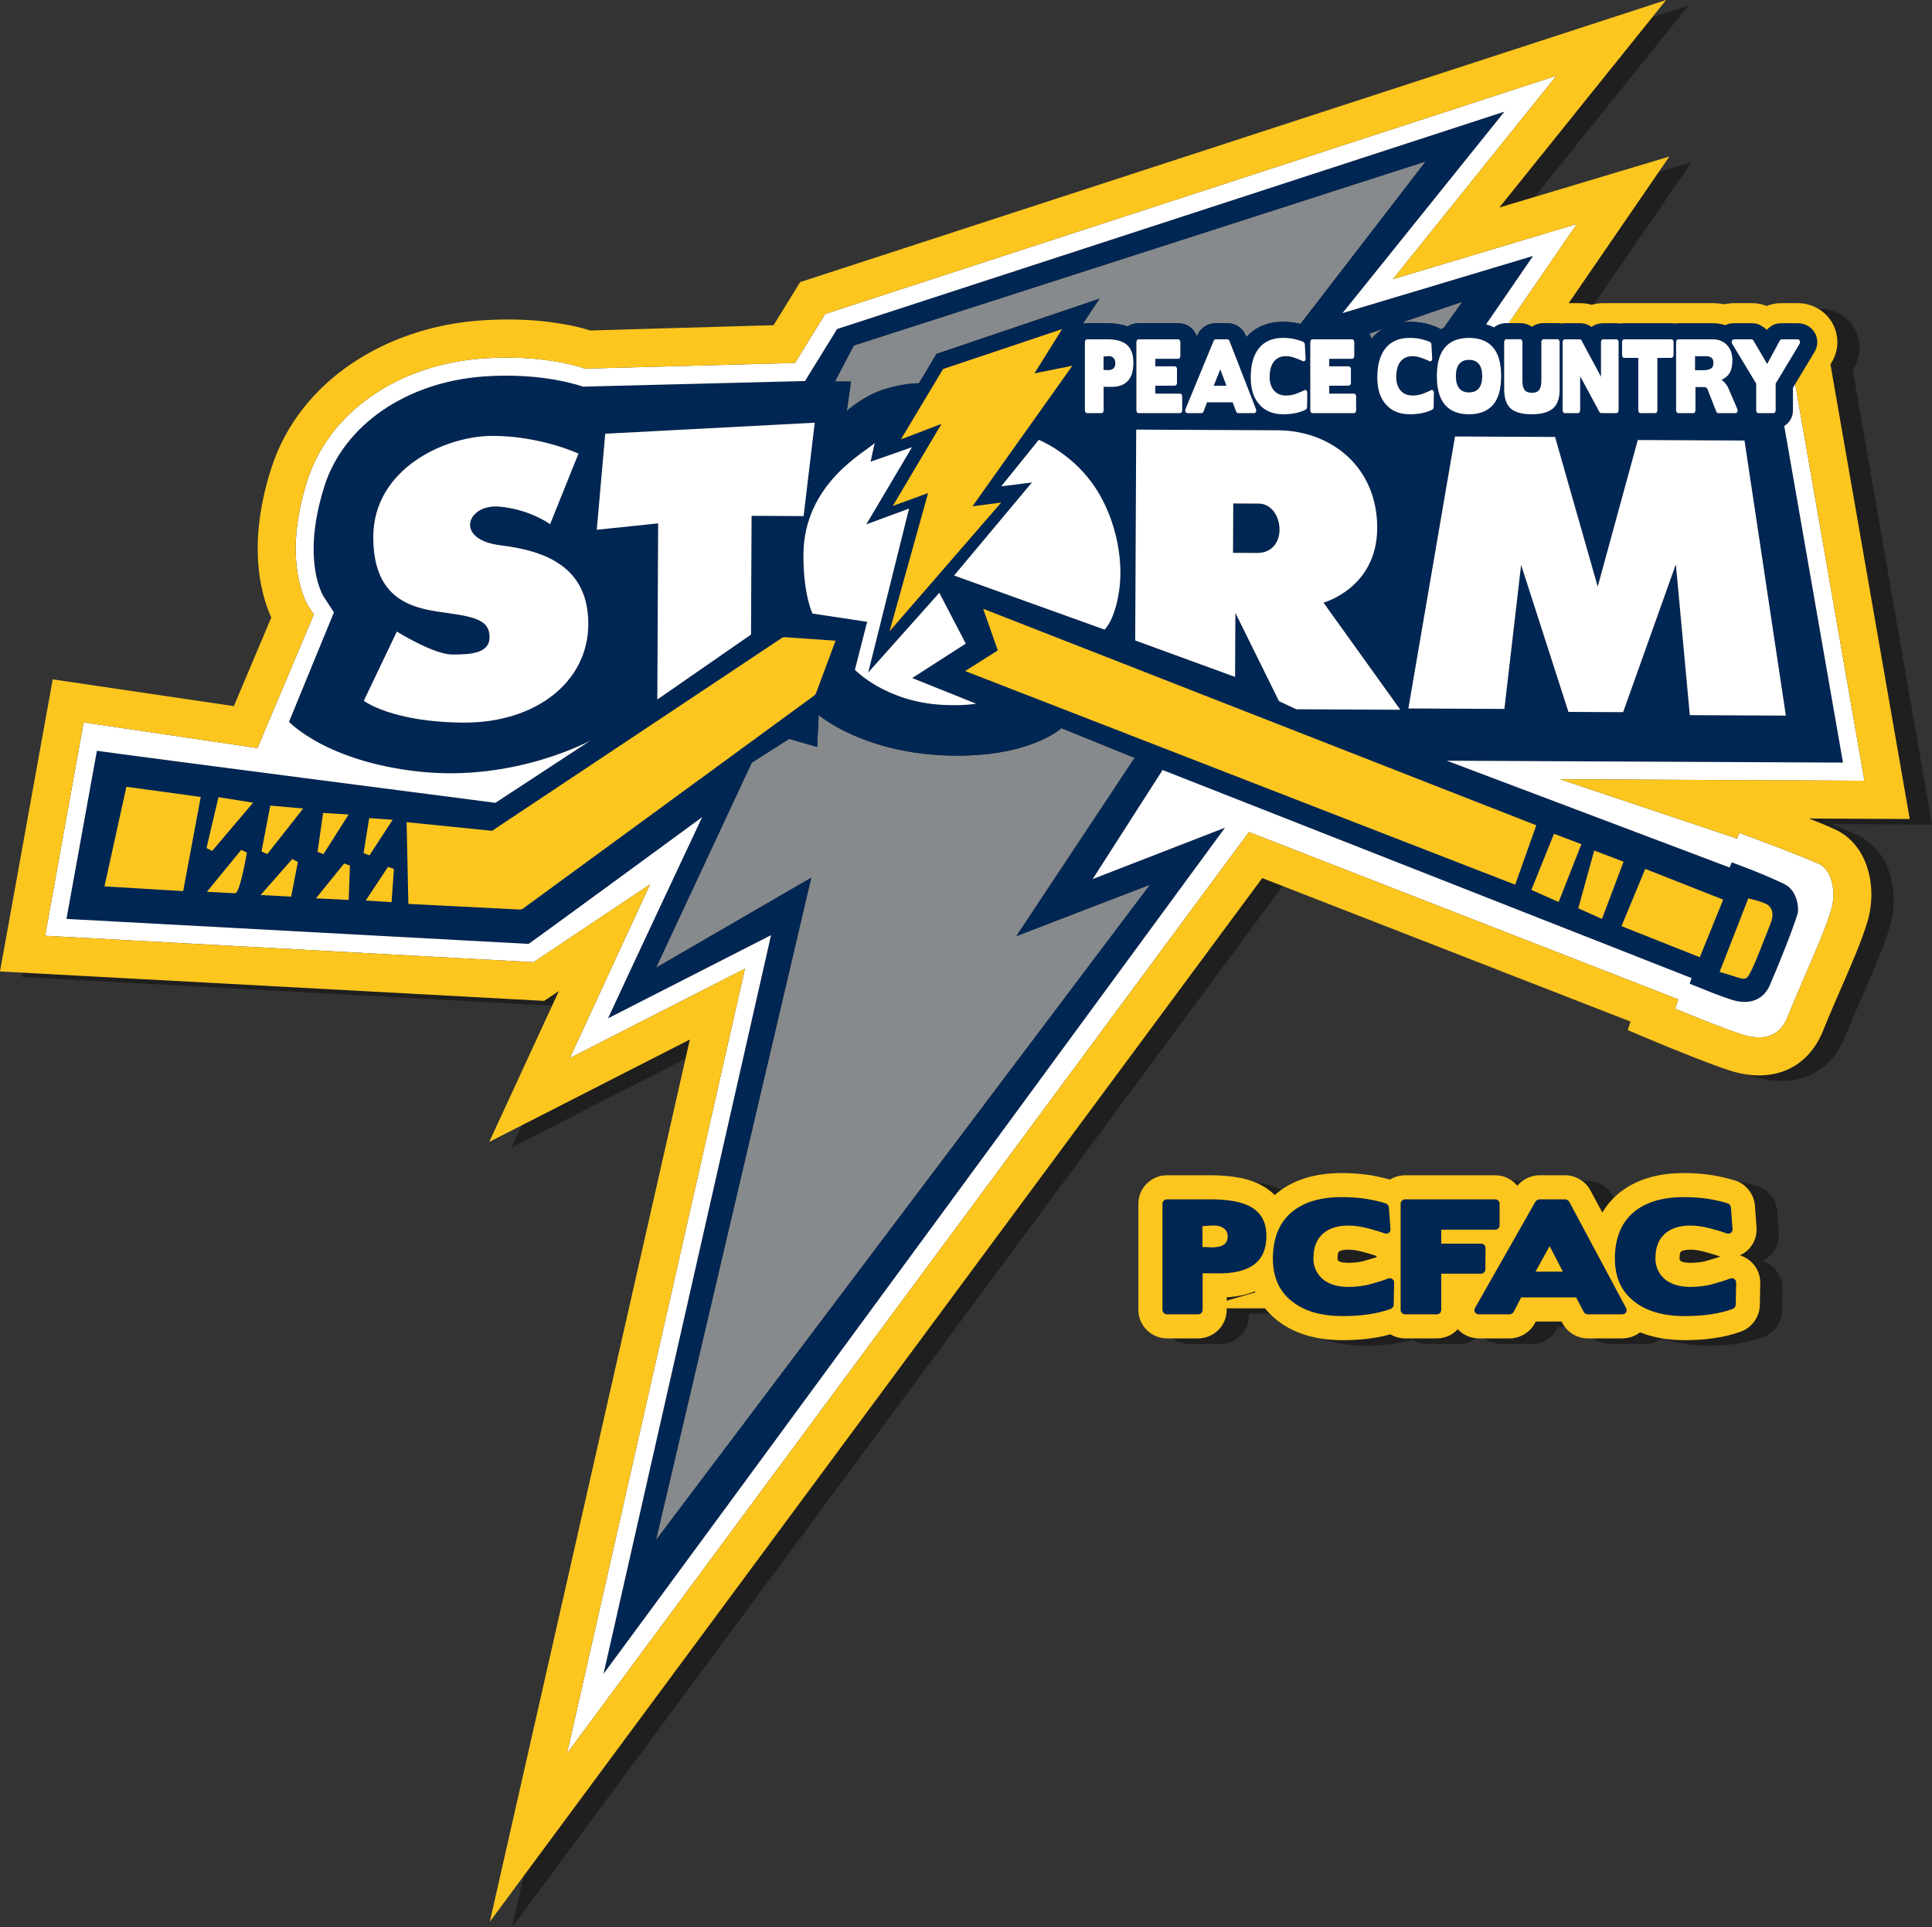 <?xml version="1.0" encoding="utf-8"?>
<!-- Generator: Adobe Illustrator 16.0.0, SVG Export Plug-In . SVG Version: 6.00 Build 0)  -->
<!DOCTYPE svg PUBLIC "-//W3C//DTD SVG 1.1//EN" "http://www.w3.org/Graphics/SVG/1.1/DTD/svg11.dtd">
<svg version="1.1" id="Layer_1_copy_2" xmlns="http://www.w3.org/2000/svg" xmlns:xlink="http://www.w3.org/1999/xlink" x="0px"
	 y="0px" width="346.966px" height="346.047px" viewBox="0 0 346.966 346.047" enable-background="new 0 0 346.966 346.047"
	 xml:space="preserve">
<rect x="0" y="0" width="346.966" height="346.047" fill="#333333" stroke="none"/>
<path opacity="0.4" d="M339.378,166.46c-1.158,3.848-2.949,7.821-4.545,11.517c-1.144,2.646-2.311,5.293-3.38,7.971
	c-2.948,7.379-9.646,9.602-16.884,7.236c-2.136-0.697-4.259-1.514-6.351-2.334c-2.954-1.156-5.902-2.357-8.823-3.596l-3.076-1.305
	l0.515-1.52l-66.149-25.768L91.968,346.047l35.925-158.4l-36.03,18.385l12.503-27.086l-2.641,1.764L4,175.424l9.466-52.444
	l32.533,4.805l6.723-15.915c-0.877-1.896-1.508-4.166-1.85-5.942c-1.323-6.881-0.299-14.14,1.815-20.753
	c5.167-16.169,21.075-25.419,37.376-26.619c4.962-0.365,10.085-0.246,14.996,0.612c1.533,0.268,3.352,0.644,4.91,1.171l32.956-0.951
	l4.778-7.738L303.224,1l-29.96,37.262l30.529-9.154l-18.075,26.326h2.011c0.79,0,1.473,0.093,2.123,0.297
	c0.661-0.196,1.353-0.297,2.053-0.297h2.395c0.451,0,0.577-0.01,0.688,0c0.11-0.01,0.236,0,0.688,0h8.499
	c0.398,0,0.507-0.007,0.603,0c0.097-0.007,0.207,0,0.602,0h6.165c0.722,0,1.441,0.065,2.147,0.201
	c0.559-0.133,1.132-0.201,1.709-0.201h3.182c1.012,0,1.846,0.157,2.677,0.509c0.835-0.353,1.693-0.509,2.69-0.509h2.91
	c2.992,0,5.667,1.807,6.689,4.626c0.724,1.994,0.505,4.164-0.588,5.98l-0.232,0.386l14.239,81.626l-18.085-0.087
	c1.58,0.615,3.154,1.257,4.66,1.95C339.642,152.724,341.166,160.521,339.378,166.46z M317.918,227.092
	c-0.453-0.314-0.943-0.549-1.452-0.701c0.324-0.146,0.638-0.326,0.935-0.543c1.454-1.063,2.183-2.75,2.049-4.535l-0.29-3.873
	c-0.073-0.986-0.443-1.9-1.034-2.688c-0.658-0.879-1.568-1.516-2.622-1.822c-1.3-0.377-2.591-0.699-3.928-0.918
	c-1.732-0.285-3.504-0.387-5.258-0.387c-2.201,0-4.413,0.26-6.517,0.926c-2,0.633-3.854,1.609-5.431,3.002
	c-1.044,0.922-1.915,1.986-2.61,3.168l-2.126-3.971c-0.43-0.805-1.066-1.463-1.839-1.943c-0.808-0.504-1.725-0.787-2.681-0.787
	h-4.662c-0.884,0-1.72,0.248-2.488,0.674c-0.565,0.314-1.066,0.721-1.476,1.211c-0.082-0.102-0.167-0.199-0.257-0.293
	c-0.969-1.025-2.296-1.592-3.707-1.592h-16.172c-0.979,0-1.918,0.271-2.728,0.779c-1.146-0.32-2.292-0.594-3.473-0.787
	c-1.731-0.285-3.504-0.387-5.258-0.387c-2.2,0-4.413,0.26-6.517,0.926c-2,0.633-3.854,1.609-5.43,3.002
	c-0.008,0.006-0.015,0.012-0.021,0.018c-0.524-0.525-1.113-0.99-1.756-1.393c-1.418-0.885-3.019-1.422-4.655-1.729
	c-1.704-0.318-3.462-0.43-5.194-0.43h-7.77c-1.363,0-2.644,0.539-3.606,1.502c-0.964,0.963-1.504,2.244-1.504,3.609v19.068
	c0,1.408,0.578,2.725,1.601,3.691c0.962,0.91,2.211,1.42,3.536,1.42h5.584c1.37,0,2.662-0.533,3.632-1.502
	c0.965-0.963,1.504-2.244,1.504-3.609v-0.289h6.896c0.62,0.777,1.344,1.498,2.176,2.154c3.366,2.656,7.579,3.563,11.789,3.563
	c1.764,0,3.533-0.105,5.278-0.363c1.1-0.162,2.192-0.385,3.263-0.688c0.793,0.479,1.704,0.734,2.653,0.734h5.688
	c1.411,0,2.737-0.564,3.706-1.59c0.019-0.02,0.036-0.039,0.054-0.057c0.982,1.064,2.365,1.646,3.853,1.646h5.452
	c0.964,0,1.895-0.279,2.71-0.787c0.786-0.492,1.431-1.162,1.859-1.986l0.133-0.256h4.635l0.133,0.256
	c0.444,0.855,1.114,1.557,1.945,2.045c0.792,0.467,1.676,0.729,2.598,0.729h6.163c1.206,0,2.343-0.381,3.248-1.094
	c2.524,1.02,5.288,1.41,8.052,1.41c1.764,0,3.532-0.105,5.277-0.363c1.644-0.242,3.271-0.619,4.831-1.195
	c0.979-0.361,1.803-1.016,2.402-1.865c0.59-0.836,0.928-1.813,0.948-2.838l0.079-3.951
	C320.153,229.68,319.343,228.08,317.918,227.092z"/>
<path fill="#868A8C" d="M190.616,130.739l13.153,5.333l-21.239,32.001l24.003-9.226l-88.732,117.688l27.885-118.938l-27.868,16.157
	l17.187-36.813l6.728-4.281l5.023,1.461l0.269-5.748c0,0,8.353,7.228,24.64,7.306C185.321,135.745,190.616,130.739,190.616,130.739z
	 M253.085,57.781c0.96,0,1.926,0.082,2.859,0.293c0.725,0.164,1.405,0.396,2.089,0.669c0.255,0.102,0.492,0.231,0.708,0.384
	c0.186-0.118,0.388-0.205,0.582-0.306l3.299-4.641l-10.786,3.684C252.249,57.814,252.665,57.781,253.085,57.781z M245.915,59.886
	c0.166,0.316,0.298,0.645,0.356,0.992c0.036-0.046,0.073-0.092,0.11-0.138c0.543-0.661,1.192-1.217,1.924-1.671L245.915,59.886z
	 M152.078,73.772c0,0,2.887-2.62,6.487-3.802c3.6-1.181,6.476-1.166,6.476-1.166l3.14-5.256l29.277-9.921l-2.987,4.493
	c0.237-0.05,0.48-0.086,0.732-0.086h3.623c0.969,0,1.945,0.092,2.881,0.333c0.271,0.069,0.534,0.152,0.791,0.249
	c0.562-0.372,1.235-0.583,1.953-0.583h7.16c1.15,0,2.188,0.541,2.831,1.423c0.224,0.308,0.39,0.644,0.498,0.995l0.121-0.294
	c0.224-0.541,0.593-1.014,1.073-1.382c0.613-0.47,1.356-0.743,2.158-0.743h2.174c0.859,0,1.664,0.312,2.291,0.852
	c0.432,0.371,0.761,0.828,0.961,1.342l0.115,0.295c0.756-0.855,1.688-1.535,2.772-2.006c1.178-0.513,2.45-0.737,3.747-0.737
	c0.959,0,1.925,0.082,2.858,0.293c0.117,0.026,0.229,0.064,0.344,0.094l22.479-29.178l-102.7,33.048l-3.386,6.454l2.876,0.013
	L152.078,73.772z"/>
<path fill="#002654" d="M224.881,216.842c-0.844-0.527-1.896-0.908-3.161-1.146c-1.264-0.236-2.73-0.355-4.398-0.355h-7.77
	c-0.211,0-0.396,0.08-0.554,0.238s-0.236,0.342-0.236,0.553v19.068c0,0.211,0.083,0.396,0.25,0.555
	c0.167,0.156,0.355,0.236,0.566,0.236h5.584c0.228,0,0.421-0.08,0.579-0.236c0.158-0.158,0.237-0.344,0.237-0.555v-6.584
	l2.713,0.025c2.88,0.035,5.057-0.496,6.531-1.592c1.476-1.098,2.213-2.814,2.213-5.15c0-1.176-0.215-2.182-0.646-3.016
	C226.36,218.049,225.724,217.369,224.881,216.842z M217.295,223.953l-1.343-0.053v-3.74l1.527-0.105
	c0.948-0.07,1.686,0.076,2.213,0.436c0.526,0.359,0.79,0.873,0.79,1.541C220.482,223.4,219.42,224.041,217.295,223.953z
	 M250.035,229.643c0.228,0.158,0.342,0.387,0.342,0.686l-0.079,3.949c0,0.141-0.053,0.285-0.158,0.436
	c-0.104,0.148-0.228,0.25-0.368,0.303c-1.212,0.439-2.533,0.764-3.964,0.975c-1.432,0.211-2.981,0.316-4.649,0.316
	c-3.881,0-6.918-0.879-9.113-2.635c-2.301-1.791-3.45-4.354-3.45-7.691c0-1.791,0.271-3.371,0.816-4.74
	c0.544-1.369,1.343-2.52,2.396-3.451c1.054-0.93,2.345-1.637,3.872-2.119c1.528-0.484,3.267-0.725,5.215-0.725
	c1.704,0,3.223,0.109,4.557,0.328c1.335,0.221,2.477,0.488,3.425,0.805c0.141,0.035,0.263,0.123,0.368,0.264s0.167,0.279,0.185,0.42
	l0.29,3.873c0.035,0.316-0.062,0.557-0.29,0.725c-0.229,0.166-0.482,0.197-0.764,0.092c-0.772-0.281-1.765-0.58-2.977-0.895
	c-0.597-0.158-1.189-0.281-1.777-0.369c-0.589-0.088-1.182-0.133-1.778-0.133c-1.967,0-3.499,0.502-4.597,1.502
	c-1.097,1-1.646,2.424-1.646,4.268h-0.026c0,0.807,0.145,1.531,0.435,2.172s0.698,1.189,1.225,1.646
	c1.124,0.947,2.669,1.422,4.636,1.422c1.353,0,2.66-0.158,3.925-0.475h-0.053c0.667-0.191,1.269-0.367,1.804-0.525
	c0.536-0.158,1.015-0.326,1.436-0.502C249.552,229.459,249.807,229.484,250.035,229.643z M265.97,228.693h-7.138v6.506
	c0,0.211-0.075,0.396-0.225,0.555c-0.148,0.156-0.338,0.236-0.566,0.236h-5.688c-0.229,0-0.422-0.08-0.58-0.236
	c-0.157-0.158-0.236-0.344-0.236-0.555v-19.068c0-0.211,0.079-0.395,0.236-0.553c0.158-0.158,0.352-0.238,0.58-0.238h16.172
	c0.229,0,0.417,0.08,0.566,0.238s0.224,0.342,0.224,0.553v3.846c0,0.229-0.074,0.422-0.224,0.58
	c-0.149,0.156-0.338,0.236-0.566,0.236h-9.692v2.502h7.164c0.211,0,0.396,0.074,0.553,0.223c0.158,0.15,0.237,0.34,0.237,0.566
	l-0.026,3.82c0,0.211-0.079,0.395-0.237,0.553C266.365,228.615,266.181,228.693,265.97,228.693z M281.825,215.789
	c-0.069-0.123-0.175-0.229-0.315-0.316s-0.272-0.133-0.396-0.133h-4.662c-0.105,0-0.236,0.045-0.395,0.133s-0.264,0.184-0.316,0.289
	l-10.825,19.043c-0.176,0.299-0.185,0.57-0.026,0.816s0.413,0.369,0.764,0.369h5.452c0.141,0,0.281-0.045,0.422-0.131
	c0.141-0.088,0.246-0.193,0.315-0.316l1.344-2.582h9.877l1.344,2.582c0.053,0.123,0.153,0.229,0.303,0.316
	c0.149,0.086,0.285,0.131,0.408,0.131h6.163c0.352,0,0.598-0.119,0.737-0.355c0.141-0.236,0.141-0.504,0-0.803L281.825,215.789z
	 M275.768,228.326l2.528-4.584l2.371,4.584H275.768z M311.457,229.643c0.229,0.158,0.343,0.387,0.343,0.686l-0.079,3.949
	c0,0.141-0.053,0.285-0.158,0.436c-0.105,0.148-0.229,0.25-0.368,0.303c-1.212,0.439-2.533,0.764-3.965,0.975
	c-1.431,0.211-2.98,0.316-4.648,0.316c-3.881,0-6.919-0.879-9.113-2.635c-2.301-1.791-3.451-4.354-3.451-7.691
	c0-1.791,0.272-3.371,0.817-4.74c0.544-1.369,1.343-2.52,2.396-3.451c1.054-0.93,2.345-1.637,3.872-2.119
	c1.527-0.484,3.266-0.725,5.215-0.725c1.703,0,3.223,0.109,4.557,0.328c1.335,0.221,2.476,0.488,3.424,0.805
	c0.141,0.035,0.264,0.123,0.369,0.264s0.167,0.279,0.185,0.42l0.29,3.873c0.035,0.316-0.062,0.557-0.29,0.725
	c-0.229,0.166-0.483,0.197-0.764,0.092c-0.772-0.281-1.766-0.58-2.977-0.895c-0.597-0.158-1.189-0.281-1.778-0.369
	c-0.588-0.088-1.181-0.133-1.777-0.133c-1.967,0-3.499,0.502-4.597,1.502c-1.097,1-1.646,2.424-1.646,4.268h-0.026
	c0,0.807,0.145,1.531,0.435,2.172c0.289,0.641,0.697,1.189,1.225,1.646c1.124,0.947,2.669,1.422,4.636,1.422
	c1.352,0,2.66-0.158,3.924-0.475h-0.052c0.667-0.191,1.269-0.367,1.804-0.525s1.014-0.326,1.436-0.502
	C310.975,229.459,311.229,229.484,311.457,229.643z M225.747,99.283c-3.594-0.018-4.311-0.021-4.311-0.021l0.043-8.867
	c0,0,2.153,0.012,4.549,0.022C230.627,90.442,231.539,99.311,225.747,99.283z M177.75,109.767l97.624,38.204l0.527,0.206
	l-0.189,0.531l-3.396,9.569l-0.201,0.566l-0.56-0.217l-97.15-37.722l-1.08-0.419l0.979-0.618l4.894-3.083l-2.21-6.283l-0.421-1.198
	L177.75,109.767z M275.23,159.263l3.636-9.029l0.215-0.532l0.534,0.204l3.825,1.456l0.552,0.209l-0.216,0.548l-3.637,9.267
	l-0.223,0.568l-0.556-0.246l-3.825-1.694l-0.517-0.229L275.23,159.263z M283.577,162.598l2.56-9.27l0.171-0.619l0.599,0.229
	l4.127,1.574l0.544,0.208l-0.206,0.544l-3.458,9.149l-0.22,0.581l-0.566-0.255l-3.228-1.453l-0.455-0.205L283.577,162.598z
	 M291.43,165.743l3.819-9.205l0.22-0.529l0.531,0.209l12.913,5.093l0.55,0.217l-0.222,0.545l-3.757,9.266l-0.217,0.536l-0.539-0.214
	l-12.975-5.153l-0.551-0.219L291.43,165.743z M309.057,173.924l4.734-12.138l0.187-0.479l0.498,0.125c0.003,0,1.21,0.25,2.467,0.758
	h0.002c0.745,0.303,1.148,0.823,1.305,1.459c0.162,0.665,0.025,1.433-0.277,2.182c-0.137,0.335-0.369,0.931-0.656,1.665
	c-0.824,2.113-2.091,5.362-2.64,6.448h-0.001l-0.133,0.264l0.002,0.002c-0.794,1.588-0.914,1.828-2.738,1.211
	c-1.369-0.463-2.369-0.725-2.372-0.725l-0.606-0.184L309.057,173.924z M146.31,124.826l-52.473,38.379l-0.373,0.112l-19.582-0.992
	l-0.543-0.027l-0.012-0.543l-0.292-13.478l-0.014-0.657l0.653,0.066l14.697,1.489l52.105-34.674l0.361-0.096l8.444,0.579l0.78,0.054
	l-0.273,0.732l-3.278,8.791L146.31,124.826z M35.443,143.011l0.607,0.083l-0.112,0.6l-2.95,15.798L32.894,160l-0.513-0.031
	l-12.936-0.779l-0.683-0.041l0.146-0.667l3.675-16.693l0.116-0.525l0.533,0.073L35.443,143.011z M44.435,143.956l1.024,0.163
	l-0.67,0.789l-6.686,7.874l-1.014-0.509l2.02-8.615l0.124-0.528l0.536,0.085L44.435,143.956z M53.375,145.069l1.077,0.095
	l-0.668,0.848l-5.785,7.341l-1.032-0.471l1.475-7.72l0.1-0.519l0.524,0.046L53.375,145.069z M58.096,153.352l-1.071-0.395
	l0.929-6.463l0.077-0.534l0.538,0.034l3.053,0.194l0.985,0.063l-0.529,0.833L58.096,153.352z M66.355,153.575l-1.064-0.408
	l0.925-5.746l0.085-0.529l0.531,0.038l2.695,0.194l0.988,0.071l-0.541,0.829L66.355,153.575z M69.678,155.654l1.068,0.363
	l-0.385,5.388l-0.041,0.578l-0.578-0.037l-3.055-0.192l-1.006-0.063l0.556-0.841L69.678,155.654z M61.809,155.033l1.037,0.386
	l-0.207,5.569l-0.022,0.59l-0.588-0.028l-4.134-0.199l-1.148-0.055l0.721-0.893L61.809,155.033z M52.483,154.249l1.012,0.496
	l-1.104,5.745l-0.096,0.5l-0.507-0.027l-3.775-0.199l-1.204-0.063l0.795-0.905L52.483,154.249z M43.315,152.603l1.028,0.464
	c-0.003,0.02-1.183,6.998-2.046,7.281l-0.212,0.028l-3.771-0.198l-1.152-0.061l0.73-0.892L43.315,152.603z M263.819,64.61
	c0.77,0,1.357,0.246,1.763,0.735c0.405,0.491,0.607,1.22,0.607,2.189s-0.202,1.699-0.607,2.189s-0.993,0.735-1.763,0.735
	s-1.355-0.245-1.756-0.735c-0.401-0.49-0.602-1.22-0.602-2.189s0.2-1.699,0.602-2.189C262.464,64.856,263.05,64.61,263.819,64.61z
	 M304.41,63.951h1.916c0.45,0,0.794,0.096,1.032,0.288c0.237,0.191,0.355,0.496,0.355,0.913c0,0.496-0.155,0.839-0.467,1.031
	c-0.311,0.191-0.766,0.288-1.363,0.288h-1.474V63.951z M268.3,58.782c-0.444-0.23-0.918-0.404-1.403-0.552
	c2.966-4.319,6.208-9.041,8.427-12.271c-9.468,2.838-34.22,10.259-34.22,10.259s21.049-26.18,29.083-36.172
	c-15.927,5.187-74.389,24.228-74.389,24.228S152.475,58.38,150.33,59.079c-0.977,1.583-5.764,9.337-5.764,9.337l-39.887,1.005
	c0,0-7.006-2.624-17.877-1.823c-13.839,1.02-25.033,8.728-28.523,19.644c-1.448,4.535-1.94,8.271-1.954,11.229
	c-0.028,5.647,1.685,8.468,1.794,8.644l1.849,2.836l-8.064,19.644c0,0,6.674,7.218,23.675,8.977
	c17.002,1.76,30.458-5.605,30.458-5.605l-17.068,11.181c0,0-66.541-8.605-71.57-9.347c-0.846,4.681-4.491,24.795-5.462,30.188
	c6.635,0.358,80.977,4.375,82.988,4.487c1.638-1.099,31.169-22.754,31.169-22.754s-12.747,27.13-16.901,36.123
	c9.002-4.592,29.278-14.938,29.278-14.938s-24.647,108.67-30.085,132.635C122.589,281.355,220,148.61,220,148.61l-23.766,9.229
	l12.555-19.584l95.002,37.364c0,0-0.06,0.176-0.344,1.012c2.914,1.178,5.109,2.08,7.444,2.846c3.405,1.111,5.858-0.051,6.961-2.607
	c1.855-4.289,4.169-10.13,5.002-12.891c0.187-0.617,0.111-4.092-2.519-5.303c-2.629-1.21-3.785-1.769-9.326-3.846
	c-0.181,0.417-0.401,0.927-0.401,0.927l-50.779-19.175c0,0,64.471,0.311,71.148,0.343c-0.938-5.372-7.644-43.814-10.544-60.44
	c0.35-0.227,0.671-0.497,0.919-0.837c0.426-0.585,0.645-1.269,0.645-1.976v-4.046l0.405-0.673l3.472-5.769
	c0.537-0.892,0.64-1.928,0.289-2.896c-0.487-1.343-1.771-2.254-3.306-2.254h-2.91c-1.136,0-1.633,0.393-1.876,0.542
	c-0.304,0.185-0.572,0.41-0.797,0.667c-0.239-0.297-0.479-0.463-0.846-0.684c-0.308-0.185-0.782-0.524-1.849-0.524h-3.182
	c-0.564,0-1.095,0.124-1.564,0.346c-0.72-0.232-1.49-0.346-2.292-0.346h-6.165c-0.204,0-0.405,0.017-0.601,0.05
	c-0.196-0.033-0.398-0.05-0.604-0.05h-8.499c-0.234,0-0.464,0.022-0.688,0.065c-0.223-0.042-0.453-0.065-0.688-0.065h-2.395
	c-0.776,0-1.505,0.244-2.095,0.673c-0.042-0.03-0.086-0.06-0.13-0.088c-0.394-0.254-0.855-0.585-1.951-0.585h-2.727
	c-0.201,0-0.399,0.017-0.592,0.049c-0.223-0.043-0.452-0.066-0.686-0.066h-2.53c-0.771,0-1.494,0.241-2.082,0.665
	c-0.587-0.424-1.311-0.665-2.082-0.665h-2.063h-0.453C269.684,58.017,268.909,58.296,268.3,58.782z M83.29,129.743
	c-12.939-0.062-17.952-3.919-17.952-3.919l5.93-12.428c0,0,6.569,4.102,9.923,4.12c3.354,0.017,6.709-0.207,6.725-3.082
	c0.012-2.876-2.14-3.605-7.406-4.348c-5.268-0.745-13.531-1.504-13.472-13.721c0.06-12.222,12.905-18.148,21.53-18.105
	c8.625,0.042,15.319,3.188,15.319,3.188L98.793,94.12c0,0-3.581-2.651-9.089-3.157c-5.825-0.535-8.252,5.914,0.208,6.949
	c8.139,0.998,15.791,3.909,15.741,14.211C105.607,122.422,96.227,129.805,83.29,129.743z M259.323,58.82
	c-0.194,0.102-0.396,0.188-0.582,0.306c-0.216-0.152-0.453-0.282-0.708-0.384c-0.684-0.273-1.364-0.505-2.089-0.669
	c-0.934-0.211-1.899-0.293-2.859-0.293c-0.42,0-0.836,0.033-1.249,0.083l10.786-3.684L259.323,58.82z M257.2,64.323
	c0.016,0.203-0.029,0.358-0.136,0.465s-0.225,0.127-0.356,0.059c-0.359-0.18-0.822-0.372-1.388-0.575
	c-0.278-0.101-0.555-0.18-0.829-0.237c-0.273-0.056-0.55-0.084-0.829-0.084c-0.916,0-1.631,0.321-2.143,0.964
	c-0.512,0.642-0.768,1.555-0.768,2.738h-0.013c0,0.518,0.068,0.983,0.203,1.395c0.135,0.411,0.325,0.763,0.571,1.056
	c0.523,0.609,1.244,0.913,2.161,0.913c0.631,0,1.24-0.102,1.83-0.304h-0.024c0.312-0.125,0.592-0.237,0.841-0.338
	c0.25-0.101,0.473-0.208,0.67-0.321c0.131-0.067,0.25-0.05,0.356,0.051c0.105,0.102,0.159,0.248,0.159,0.439l-0.037,2.536
	c0,0.09-0.024,0.183-0.073,0.279s-0.106,0.161-0.172,0.194c-0.565,0.282-1.182,0.49-1.849,0.625
	c-0.668,0.135-1.39,0.203-2.168,0.203c-1.81,0-3.226-0.563-4.249-1.69c-1.072-1.149-1.609-2.795-1.609-4.936
	c0-1.149,0.127-2.164,0.381-3.043s0.627-1.617,1.117-2.214c0.492-0.598,1.094-1.051,1.806-1.361c0.713-0.31,1.523-0.465,2.432-0.465
	c0.795,0,1.503,0.07,2.125,0.211c0.622,0.141,1.154,0.313,1.597,0.516c0.065,0.023,0.123,0.079,0.172,0.169
	c0.049,0.09,0.078,0.18,0.086,0.271L257.2,64.323z M145.916,110.16c0,0-1.663-3.363-1.628-10.548
	c0.061-12.879,11.226-18.48,12.796-20.066l-0.735,3.353l7.438-2.601l-8.213,13.856l7.683-2.836l-7.331,29.431l12.765-14.313
	l4.75,9.125l-9.615,6.183l11.481,4.609c0,0-2.168,0.407-5.994,0.208c-10.297-0.527-15.782-6.302-15.782-6.302l2.2-8.615
	L145.916,110.16z M198.825,60.925c0.777,0,1.462,0.076,2.051,0.229c0.59,0.152,1.081,0.397,1.474,0.735
	c0.394,0.338,0.69,0.774,0.891,1.31c0.2,0.536,0.301,1.181,0.301,1.936c0,1.499-0.344,2.6-1.031,3.305
	c-0.688,0.705-1.703,1.045-3.046,1.023l-1.266-0.017v4.226c0,0.136-0.036,0.253-0.11,0.355c-0.073,0.101-0.164,0.152-0.27,0.152
	h-2.604c-0.098,0-0.187-0.051-0.264-0.152c-0.078-0.102-0.117-0.22-0.117-0.355V61.432c0-0.135,0.037-0.253,0.111-0.354
	c0.073-0.102,0.159-0.152,0.258-0.152H198.825z M224.616,67.755c0-1.149,0.127-2.164,0.381-3.043s0.627-1.617,1.118-2.214
	c0.491-0.598,1.093-1.051,1.805-1.361c0.713-0.31,1.523-0.465,2.433-0.465c0.794,0,1.502,0.07,2.124,0.211
	c0.622,0.141,1.154,0.313,1.597,0.516c0.065,0.023,0.123,0.079,0.172,0.169c0.05,0.09,0.078,0.18,0.086,0.271l0.136,2.485
	c0.016,0.203-0.029,0.358-0.136,0.465s-0.225,0.127-0.356,0.059c-0.36-0.18-0.822-0.372-1.387-0.575
	c-0.279-0.101-0.556-0.18-0.829-0.237c-0.274-0.056-0.551-0.084-0.83-0.084c-0.917,0-1.631,0.321-2.143,0.964
	c-0.512,0.642-0.768,1.555-0.768,2.738h-0.012c0,0.518,0.067,0.983,0.202,1.395c0.135,0.411,0.325,0.763,0.571,1.056
	c0.523,0.609,1.244,0.913,2.161,0.913c0.631,0,1.24-0.102,1.83-0.304h-0.024c0.311-0.125,0.592-0.237,0.841-0.338
	c0.25-0.101,0.474-0.208,0.67-0.321c0.131-0.067,0.25-0.05,0.356,0.051c0.106,0.102,0.159,0.248,0.159,0.439l-0.037,2.536
	c0,0.09-0.024,0.183-0.073,0.279s-0.106,0.161-0.172,0.194c-0.565,0.282-1.182,0.49-1.849,0.625s-1.39,0.203-2.167,0.203
	c-1.811,0-3.227-0.563-4.25-1.69C225.152,71.542,224.616,69.896,224.616,67.755z M246.382,60.74
	c-0.037,0.046-0.074,0.091-0.11,0.138c-0.059-0.348-0.19-0.676-0.356-0.992l2.391-0.817
	C247.574,59.523,246.925,60.079,246.382,60.74z M243.101,61.078c0.073,0.101,0.11,0.22,0.11,0.354V63.9
	c0,0.146-0.037,0.271-0.11,0.372c-0.074,0.102-0.16,0.152-0.258,0.152h-4.127v1.353h3.525c0.098,0,0.184,0.051,0.258,0.152
	c0.073,0.102,0.11,0.22,0.11,0.355v2.434c0,0.147-0.037,0.271-0.11,0.372c-0.074,0.102-0.16,0.152-0.258,0.152l-3.525,0.017v1.42
	h4.458c0.106,0,0.195,0.051,0.265,0.152s0.104,0.225,0.104,0.372v2.468c0,0.136-0.035,0.253-0.104,0.355
	c-0.069,0.101-0.158,0.152-0.265,0.152h-7.491c-0.099,0-0.185-0.051-0.258-0.152c-0.074-0.102-0.111-0.22-0.111-0.355V61.432
	c0-0.135,0.037-0.253,0.111-0.354c0.073-0.102,0.159-0.152,0.258-0.152h7.16C242.94,60.925,243.026,60.976,243.101,61.078z
	 M225.55,73.435c0.065,0.192,0.065,0.364,0,0.516c-0.065,0.152-0.18,0.229-0.344,0.229h-2.874c-0.058,0-0.12-0.028-0.19-0.084
	c-0.069-0.057-0.116-0.124-0.141-0.203l-0.627-1.657h-4.605l-0.626,1.657c-0.033,0.079-0.082,0.146-0.147,0.203
	c-0.065,0.056-0.131,0.084-0.196,0.084h-2.543c-0.163,0-0.282-0.079-0.355-0.237c-0.074-0.158-0.07-0.332,0.012-0.524l5.048-12.222
	c0.024-0.067,0.074-0.13,0.147-0.186s0.135-0.084,0.185-0.084h2.174c0.057,0,0.118,0.028,0.184,0.084s0.115,0.124,0.147,0.203
	L225.55,73.435z M211.979,63.9c0,0.146-0.036,0.271-0.11,0.372c-0.073,0.102-0.159,0.152-0.258,0.152h-4.127v1.353h3.525
	c0.098,0,0.184,0.051,0.258,0.152c0.073,0.102,0.11,0.22,0.11,0.355v2.434c0,0.147-0.037,0.271-0.11,0.372
	c-0.074,0.102-0.16,0.152-0.258,0.152l-3.525,0.017v1.42h4.459c0.105,0,0.194,0.051,0.264,0.152s0.104,0.225,0.104,0.372v2.468
	c0,0.136-0.035,0.253-0.104,0.355c-0.069,0.101-0.158,0.152-0.264,0.152h-7.492c-0.099,0-0.185-0.051-0.258-0.152
	c-0.074-0.102-0.11-0.22-0.11-0.355V61.432c0-0.135,0.036-0.253,0.11-0.354c0.073-0.102,0.159-0.152,0.258-0.152h7.16
	c0.099,0,0.185,0.051,0.258,0.152c0.074,0.101,0.11,0.22,0.11,0.354V63.9z M185.772,67.046l6.811-1.375l-17.944,25.241l5.161-0.679
	l-20.044,23.121l6.92-24.826l-6.341,2.314l8.748-14.732l-7.286,2.779l7.567-12.625l21.373-7.168L185.772,67.046z M171.345,103.334
	l13.974-16.704l-5.514,0.695l6.747-8.355c0,0,5.503,2.183,9.548,7.713c4.049,5.53,5.685,13.205,4.939,18.949
	c-0.746,5.747-2.672,7.415-2.672,7.415L171.345,103.334z M204.05,77.136c0,0,15.576,0.076,25.396,0.125
	c9.826,0.047,17.936,6.793,17.885,17.575c-0.052,10.78-9.647,13.37-9.647,13.37l13.803,19.231l-18.687-0.088l-3.107-1.452
	l-7.832-15.851l-0.053,11.499l-17.938-6.552L204.05,77.136z M153.333,62.039l102.7-33.048l-22.479,29.178
	c-0.115-0.03-0.227-0.068-0.344-0.094c-0.934-0.211-1.899-0.293-2.858-0.293c-1.297,0-2.569,0.224-3.747,0.737
	c-1.085,0.472-2.017,1.151-2.772,2.006l-0.115-0.295c-0.2-0.514-0.529-0.972-0.961-1.342c-0.627-0.54-1.432-0.852-2.291-0.852
	h-2.174c-0.802,0-1.545,0.273-2.158,0.743c-0.48,0.368-0.85,0.841-1.073,1.382l-0.121,0.294c-0.108-0.352-0.274-0.687-0.498-0.995
	c-0.643-0.883-1.681-1.423-2.831-1.423h-7.16c-0.718,0-1.392,0.21-1.953,0.583c-0.257-0.097-0.521-0.18-0.791-0.249
	c-0.936-0.242-1.912-0.333-2.881-0.333h-3.623c-0.252,0-0.495,0.036-0.732,0.086l2.987-4.493l-29.277,9.921l-3.14,5.256
	c0,0-2.875-0.015-6.476,1.166c-3.6,1.182-6.487,3.802-6.487,3.802l0.746-5.267l-2.876-0.013L153.333,62.039z M108.695,77.877
	l37.625-1.976l-2,16.762l-9.345-0.045l-0.101,21.321l-16.828,11.66l0.152-31.623l-11.025,1.143L108.695,77.877z M57.954,146.494
	l0.077-0.534l0.538,0.034l3.053,0.194l0.985,0.063l-0.529,0.833l-3.982,6.269l-1.071-0.395L57.954,146.494z M35.938,143.694
	l-2.95,15.798L32.894,160l-0.513-0.031l-12.936-0.779l-0.683-0.041l0.146-0.667l3.675-16.693l0.116-0.525l0.533,0.073l12.21,1.673
	l0.607,0.083L35.938,143.694z M42.297,160.348l-0.212,0.028l-3.771-0.198l-1.152-0.061l0.73-0.892l5.423-6.623l1.028,0.464
	C44.34,153.086,43.161,160.064,42.297,160.348z M44.789,144.908l-6.686,7.874l-1.014-0.509l2.02-8.615l0.124-0.528l0.536,0.085
	l4.666,0.741l1.024,0.163L44.789,144.908z M52.391,160.489l-0.096,0.5l-0.507-0.027l-3.775-0.199l-1.204-0.063l0.795-0.905
	l4.879-5.546l1.012,0.496L52.391,160.489z M53.783,146.012l-5.785,7.341l-1.032-0.471l1.475-7.72l0.1-0.519l0.524,0.046l4.311,0.38
	l1.077,0.095L53.783,146.012z M62.639,160.988l-0.022,0.59l-0.588-0.028l-4.134-0.199l-1.148-0.055l0.721-0.893l4.341-5.371
	l1.037,0.386L62.639,160.988z M66.215,147.421l0.085-0.529l0.531,0.038l2.695,0.194l0.988,0.071l-0.541,0.829l-3.62,5.552
	l-1.064-0.408L66.215,147.421z M70.362,161.405l-0.041,0.578l-0.578-0.037l-3.055-0.192l-1.006-0.063l0.556-0.841l3.44-5.195
	l1.068,0.363L70.362,161.405z M93.837,163.205l-0.373,0.112l-19.582-0.992l-0.543-0.027l-0.012-0.543l-0.292-13.478l-0.014-0.657
	l0.653,0.066l14.697,1.489l52.105-34.674l0.361-0.096l8.444,0.579l0.78,0.054l-0.273,0.732l-3.278,8.791l-0.201,0.267
	L93.837,163.205z M182.53,168.074l24.003-9.226l-88.732,117.688l27.885-118.938l-27.868,16.157l17.187-36.813l6.728-4.281
	l5.023,1.461l0.269-5.748c0,0,8.353,7.228,24.64,7.306c13.657,0.066,18.952-4.939,18.952-4.939l13.153,5.333L182.53,168.074z
	 M313.791,161.786l0.187-0.479l0.498,0.125c0.003,0,1.21,0.25,2.467,0.758h0.002c0.745,0.303,1.148,0.823,1.305,1.459
	c0.162,0.665,0.025,1.433-0.277,2.182c-0.137,0.335-0.369,0.931-0.656,1.665c-0.824,2.113-2.091,5.362-2.64,6.448h-0.001
	l-0.133,0.264l0.002,0.002c-0.794,1.588-0.914,1.828-2.738,1.211c-1.369-0.463-2.369-0.725-2.372-0.725l-0.606-0.184l0.229-0.588
	L313.791,161.786z M295.469,156.009l0.531,0.209l12.913,5.093l0.55,0.217l-0.222,0.545l-3.757,9.266l-0.217,0.536l-0.539-0.214
	l-12.975-5.153l-0.551-0.219l0.227-0.546l3.819-9.205L295.469,156.009z M286.308,152.71l0.599,0.229l4.127,1.574l0.544,0.208
	l-0.206,0.544l-3.458,9.149l-0.22,0.581l-0.566-0.255l-3.228-1.453l-0.455-0.205l0.133-0.482l2.56-9.27L286.308,152.71z
	 M279.081,149.702l0.534,0.204l3.825,1.456l0.552,0.209l-0.216,0.548l-3.637,9.267l-0.223,0.568l-0.556-0.246l-3.825-1.694
	l-0.517-0.229l0.211-0.522l3.636-9.029L279.081,149.702z M275.374,147.971l0.527,0.206l-0.189,0.531l-3.396,9.569l-0.201,0.566
	l-0.56-0.217l-97.15-37.722l-1.08-0.419l0.979-0.618l4.894-3.083l-2.21-6.283l-0.421-1.198l1.184,0.463L275.374,147.971z
	 M303.472,128.408l-2.506-27.088l-9.47,26.552l-9.823-0.047l-8.498-26.397l-3.001,25.862l-17.247-0.083l8.378-48.836l17.967,0.086
	l7.661,26.872l7.195-26.319l19.165,0.091l7.43,49.391L303.472,128.408z M311.036,61.212c0.07-0.191,0.191-0.287,0.362-0.287h3.182
	c0.041,0,0.094,0.02,0.159,0.059s0.11,0.082,0.136,0.126l2.493,4.244l2.271-4.209c0.017-0.056,0.062-0.107,0.135-0.152
	c0.074-0.045,0.132-0.067,0.173-0.067h2.91c0.172,0,0.293,0.096,0.362,0.287c0.069,0.192,0.052,0.378-0.055,0.558l-4.274,7.1v4.801
	c0,0.136-0.037,0.253-0.11,0.355c-0.074,0.101-0.164,0.152-0.271,0.152h-2.751c-0.099,0-0.185-0.051-0.258-0.152
	c-0.074-0.102-0.11-0.22-0.11-0.355v-4.801l-4.286-7.1C310.989,61.59,310.967,61.404,311.036,61.212z M301.119,61.078
	c0.073-0.102,0.16-0.152,0.258-0.152h6.165c1.057,0,1.904,0.321,2.543,0.964c0.688,0.698,1.031,1.617,1.031,2.755
	c0,1.285-0.282,2.215-0.848,2.79c-0.139,0.146-0.301,0.285-0.484,0.414c-0.185,0.129-0.387,0.245-0.608,0.347
	c0.262,0.192,0.485,0.4,0.669,0.625c0.185,0.226,0.338,0.451,0.461,0.676l1.683,3.905c0.082,0.192,0.088,0.369,0.019,0.533
	c-0.07,0.164-0.183,0.245-0.338,0.245h-3.119c-0.065,0-0.129-0.028-0.19-0.084c-0.062-0.057-0.109-0.124-0.142-0.203l-1.572-4.023
	l0.013,0.034c-0.033-0.057-0.067-0.113-0.104-0.169c-0.037-0.057-0.076-0.102-0.116-0.135c-0.065-0.068-0.32-0.102-0.762-0.102
	h-1.191v4.175c0,0.136-0.037,0.253-0.11,0.355c-0.074,0.101-0.164,0.152-0.271,0.152h-2.727c-0.098,0-0.185-0.051-0.258-0.152
	c-0.074-0.102-0.11-0.22-0.11-0.355V61.432C301.009,61.297,301.045,61.179,301.119,61.078z M291.306,61.432
	c0-0.135,0.035-0.253,0.104-0.354c0.07-0.102,0.158-0.152,0.264-0.152h8.499c0.107,0,0.197,0.051,0.271,0.152
	c0.074,0.101,0.11,0.22,0.11,0.354v2.299c0,0.146-0.036,0.271-0.11,0.372c-0.073,0.101-0.163,0.152-0.271,0.152h-2.529v9.416
	c0,0.136-0.035,0.253-0.104,0.355c-0.069,0.101-0.158,0.152-0.265,0.152h-2.689c-0.098,0-0.184-0.051-0.258-0.152
	c-0.073-0.102-0.11-0.22-0.11-0.355v-9.416h-2.543c-0.105,0-0.193-0.051-0.264-0.152c-0.069-0.102-0.104-0.226-0.104-0.372V61.432z
	 M280.743,61.078c0.074-0.102,0.16-0.152,0.259-0.152h2.727c0.049,0,0.108,0.022,0.178,0.067c0.069,0.045,0.112,0.096,0.129,0.152
	c0.36,0.676,0.71,1.333,1.05,1.97c0.34,0.637,0.686,1.276,1.038,1.918c0.237,0.428,0.471,0.859,0.7,1.293s0.463,0.876,0.7,1.327
	v-6.221c0-0.135,0.036-0.253,0.11-0.354c0.073-0.102,0.164-0.152,0.271-0.152h2.395c0.106,0,0.196,0.051,0.271,0.152
	c0.073,0.101,0.11,0.22,0.11,0.354v12.239c0,0.136-0.037,0.253-0.11,0.355c-0.074,0.101-0.164,0.152-0.271,0.152h-2.751
	c-0.041,0-0.094-0.02-0.16-0.06c-0.065-0.039-0.114-0.087-0.147-0.143l-3.463-6.424v6.119c0,0.136-0.037,0.253-0.11,0.355
	c-0.074,0.101-0.164,0.152-0.271,0.152h-2.395c-0.099,0-0.185-0.051-0.259-0.152c-0.073-0.102-0.11-0.22-0.11-0.355V61.432
	C280.633,61.297,280.67,61.179,280.743,61.078z M273.301,61.061c0.074,0.101,0.111,0.22,0.111,0.355v6.965
	c0,0.777,0.133,1.33,0.398,1.656c0.267,0.327,0.71,0.491,1.333,0.491c0.59,0,1.015-0.172,1.277-0.516
	c0.262-0.344,0.393-0.905,0.393-1.682v-6.914c0-0.135,0.037-0.254,0.11-0.355c0.074-0.101,0.164-0.152,0.271-0.152h2.53
	c0.098,0,0.184,0.051,0.258,0.152c0.073,0.101,0.11,0.22,0.11,0.355v8.588c0,1.634-0.454,2.789-1.363,3.465
	c-0.835,0.609-2.047,0.913-3.636,0.913c-1.637,0-2.853-0.304-3.647-0.913c-0.876-0.676-1.314-1.887-1.314-3.634v-8.419
	c0-0.135,0.038-0.254,0.111-0.355s0.164-0.152,0.271-0.152h2.517C273.138,60.909,273.228,60.959,273.301,61.061z M268.131,62.371
	c0.974,1.133,1.461,2.854,1.461,5.165c0,2.31-0.487,4.029-1.461,5.156c-0.975,1.127-2.412,1.69-4.312,1.69s-3.336-0.563-4.311-1.69
	s-1.462-2.846-1.462-5.156c0-2.311,0.487-4.032,1.462-5.165s2.411-1.699,4.311-1.699S267.156,61.238,268.131,62.371z
	 M220.257,69.259h-2.284l1.179-2.941L220.257,69.259z M198.187,64.019l0.712-0.068c0.442-0.045,0.786,0.048,1.032,0.279
	c0.245,0.231,0.368,0.561,0.368,0.989c0,0.879-0.495,1.29-1.486,1.234l-0.626-0.034V64.019z"/>
<path fill="#FFFFFF" d="M329.258,160.645c-0.003,0.927-0.141,1.897-0.426,2.843c-0.886,2.939-2.841,7.46-4.729,11.833
	c-1.099,2.539-2.138,4.938-2.997,7.092c-0.525,1.316-2.126,5.33-8.413,3.275c-3.225-1.053-8.602-3.225-11.856-4.572
	c0.277-0.82,0.564-1.68,0.564-1.68L224.3,149.397c0,0-106.642,144.058-122.474,165.441c5.509-24.285,31.961-140.912,31.961-140.912
	s-22.024,11.236-31.445,16.045c3.943-8.551,14.393-31.184,14.393-31.184s-19.374,12.945-20.912,13.975
	c-2.02-0.111-81.052-4.381-87.722-4.744c1.019-5.646,6.033-33.422,6.917-38.311c5.048,0.745,31.219,4.611,31.219,4.611l9.456-22.391
	l0.649-1.618l-0.941-1.44c-0.203-0.313-4.933-7.814-0.199-22.615c3.89-12.177,16.201-20.767,31.365-21.884
	c11.502-0.845,18.466,1.819,18.466,1.819l37.734-1.017c0,0,4.474-7.246,5.431-8.8c2.061-0.671,113.691-37.027,131.316-42.769
	c-8.079,10.05-29.365,36.523-29.365,36.523s23.82-7.141,33.035-9.904c-3.128,4.555-8.307,12.099-12.217,17.793h-0.453
	c-0.83,0-1.604,0.279-2.214,0.765c-0.444-0.23-0.918-0.404-1.403-0.552c2.966-4.319,6.208-9.041,8.427-12.271
	c-9.468,2.838-34.22,10.259-34.22,10.259s21.049-26.18,29.083-36.172c-15.927,5.187-74.389,24.228-74.389,24.228
	S152.475,58.38,150.33,59.079c-0.977,1.583-5.764,9.337-5.764,9.337l-39.887,1.005c0,0-7.006-2.624-17.877-1.823
	c-13.839,1.02-25.033,8.728-28.523,19.644c-1.448,4.535-1.94,8.271-1.954,11.229c-0.028,5.647,1.685,8.468,1.794,8.644l1.849,2.836
	l-8.064,19.644c0,0,6.674,7.218,23.675,8.977c17.002,1.76,30.458-5.605,30.458-5.605l-17.068,11.181c0,0-66.541-8.605-71.57-9.347
	c-0.846,4.681-4.491,24.795-5.462,30.188c6.635,0.358,80.977,4.375,82.988,4.487c1.638-1.099,31.169-22.754,31.169-22.754
	s-12.747,27.13-16.901,36.123c9.002-4.592,29.278-14.938,29.278-14.938s-24.647,108.67-30.085,132.635
	C122.589,281.355,220,148.61,220,148.61l-23.766,9.229l12.555-19.584l95.002,37.364c0,0-0.06,0.176-0.344,1.012
	c2.914,1.178,5.109,2.08,7.444,2.846c3.405,1.111,5.858-0.051,6.961-2.607c1.855-4.289,4.169-10.13,5.002-12.891
	c0.187-0.617,0.111-4.092-2.519-5.303c-2.629-1.21-3.785-1.769-9.326-3.846c-0.181,0.417-0.401,0.927-0.401,0.927l-50.779-19.175
	c0,0,64.471,0.311,71.148,0.343c-0.938-5.372-7.644-43.814-10.544-60.44c0.35-0.227,0.671-0.497,0.919-0.837
	c0.426-0.585,0.645-1.269,0.645-1.976v-4.046l0.405-0.673c2.375,13.62,11.378,65.211,12.425,71.225
	c-6.354-0.031-54.652-0.264-54.652-0.264l31.769,10.652c0,0,0.23-0.534,0.442-1.021c4.139,1.537,11.604,4.339,14.297,5.579
	C328.308,155.87,329.271,158.117,329.258,160.645z M169.313,126.562c3.826,0.199,5.994-0.208,5.994-0.208l-11.481-4.609l9.615-6.183
	l-4.75-9.125l-12.765,14.313l7.331-29.431l-7.683,2.836l8.213-13.856l-7.438,2.601l0.735-3.353
	c-1.57,1.585-12.735,7.187-12.796,20.066c-0.034,7.185,1.628,10.548,1.628,10.548l9.815,1.485l-2.2,8.615
	C153.531,120.26,159.016,126.035,169.313,126.562z M201.039,105.632c0.745-5.745-0.891-13.419-4.939-18.949
	c-4.045-5.53-9.548-7.713-9.548-7.713l-6.747,8.355l5.514-0.695l-13.974,16.704l27.022,9.712
	C198.367,113.047,200.293,111.379,201.039,105.632z M118.046,125.599l16.828-11.66l0.101-21.321l9.345,0.045l2-16.762l-37.625,1.976
	l-1.522,17.242l11.025-1.143L118.046,125.599z M89.912,97.912c-8.46-1.036-6.033-7.484-0.208-6.949
	c5.509,0.505,9.089,3.157,9.089,3.157l5.093-12.672c0,0-6.694-3.146-15.319-3.188c-8.625-0.043-21.47,5.884-21.53,18.105
	c-0.059,12.216,8.204,12.976,13.472,13.721c5.267,0.742,7.418,1.471,7.406,4.348c-0.015,2.875-3.37,3.099-6.725,3.082
	c-3.354-0.018-9.923-4.12-9.923-4.12l-5.93,12.428c0,0,5.012,3.857,17.952,3.919c12.937,0.062,22.318-7.321,22.363-17.62
	C105.703,101.821,98.051,98.91,89.912,97.912z M221.808,121.544l-17.938-6.552l0.181-37.857c0,0,15.576,0.076,25.396,0.125
	c9.826,0.047,17.936,6.793,17.885,17.575c-0.052,10.78-9.647,13.37-9.647,13.37l13.803,19.231l-18.687-0.088l-3.107-1.452
	l-7.832-15.851L221.808,121.544z M221.437,99.263c0,0,0.717,0.003,4.311,0.021c5.792,0.028,4.88-8.841,0.281-8.865
	c-2.396-0.011-4.549-0.022-4.549-0.022L221.437,99.263z M294.128,79.009l-7.195,26.319l-7.661-26.872l-17.967-0.086l-8.378,48.836
	l17.247,0.083l3.001-25.862l8.498,26.397l9.823,0.047l9.47-26.552l2.506,27.088l17.251,0.083l-7.43-49.391L294.128,79.009z
	 M315.391,68.871v4.801c0,0.136,0.036,0.253,0.11,0.355c0.073,0.101,0.159,0.152,0.258,0.152h2.751c0.106,0,0.196-0.051,0.271-0.152
	c0.073-0.102,0.11-0.22,0.11-0.355v-4.801l4.274-7.1c0.106-0.18,0.124-0.366,0.055-0.558c-0.069-0.191-0.19-0.287-0.362-0.287h-2.91
	c-0.041,0-0.099,0.022-0.173,0.067c-0.073,0.045-0.118,0.096-0.135,0.152l-2.271,4.209l-2.493-4.244
	c-0.025-0.045-0.07-0.087-0.136-0.126s-0.118-0.059-0.159-0.059h-3.182c-0.171,0-0.292,0.096-0.362,0.287
	c-0.069,0.192-0.047,0.378,0.068,0.558L315.391,68.871z M291.674,64.255h2.543v9.416c0,0.136,0.037,0.253,0.11,0.355
	c0.074,0.101,0.16,0.152,0.258,0.152h2.689c0.106,0,0.195-0.051,0.265-0.152c0.069-0.102,0.104-0.22,0.104-0.355v-9.416h2.529
	c0.107,0,0.197-0.051,0.271-0.152c0.074-0.102,0.11-0.226,0.11-0.372v-2.299c0-0.135-0.036-0.253-0.11-0.354
	c-0.073-0.102-0.163-0.152-0.271-0.152h-8.499c-0.105,0-0.193,0.051-0.264,0.152c-0.069,0.101-0.104,0.22-0.104,0.354v2.299
	c0,0.146,0.035,0.271,0.104,0.372C291.48,64.205,291.568,64.255,291.674,64.255z M270.243,61.061
	c-0.073,0.101-0.111,0.22-0.111,0.355v8.419c0,1.747,0.438,2.958,1.314,3.634c0.795,0.609,2.011,0.913,3.647,0.913
	c1.589,0,2.801-0.304,3.636-0.913c0.909-0.676,1.363-1.831,1.363-3.465v-8.588c0-0.135-0.037-0.254-0.11-0.355
	c-0.074-0.101-0.16-0.152-0.258-0.152h-2.53c-0.106,0-0.196,0.051-0.271,0.152c-0.073,0.101-0.11,0.22-0.11,0.355v6.914
	c0,0.777-0.131,1.338-0.393,1.682c-0.263,0.343-0.688,0.516-1.277,0.516c-0.623,0-1.066-0.164-1.333-0.491
	c-0.266-0.327-0.398-0.879-0.398-1.656v-6.965c0-0.135-0.037-0.254-0.111-0.355c-0.073-0.101-0.163-0.152-0.271-0.152h-2.517
	C270.407,60.909,270.316,60.959,270.243,61.061z M280.633,73.671c0,0.136,0.037,0.253,0.11,0.355
	c0.074,0.101,0.16,0.152,0.259,0.152h2.395c0.106,0,0.196-0.051,0.271-0.152c0.073-0.102,0.11-0.22,0.11-0.355v-6.119l3.463,6.424
	c0.033,0.056,0.082,0.104,0.147,0.143c0.066,0.04,0.119,0.06,0.16,0.06h2.751c0.106,0,0.196-0.051,0.271-0.152
	c0.073-0.102,0.11-0.22,0.11-0.355V61.432c0-0.135-0.037-0.253-0.11-0.354c-0.074-0.102-0.164-0.152-0.271-0.152h-2.395
	c-0.106,0-0.197,0.051-0.271,0.152c-0.074,0.101-0.11,0.22-0.11,0.354v6.221c-0.237-0.451-0.471-0.893-0.7-1.327
	s-0.463-0.865-0.7-1.293c-0.353-0.643-0.698-1.282-1.038-1.918c-0.34-0.637-0.689-1.293-1.05-1.97
	c-0.017-0.056-0.06-0.107-0.129-0.152c-0.069-0.045-0.129-0.067-0.178-0.067h-2.727c-0.099,0-0.185,0.051-0.259,0.152
	c-0.073,0.101-0.11,0.22-0.11,0.354V73.671z M301.009,61.432c0-0.135,0.036-0.253,0.11-0.354c0.073-0.102,0.16-0.152,0.258-0.152
	h6.165c1.057,0,1.904,0.321,2.543,0.964c0.688,0.698,1.031,1.617,1.031,2.755c0,1.285-0.282,2.215-0.848,2.79
	c-0.139,0.146-0.301,0.285-0.484,0.414c-0.185,0.129-0.387,0.245-0.608,0.347c0.262,0.192,0.485,0.4,0.669,0.625
	c0.185,0.226,0.338,0.451,0.461,0.676l1.683,3.905c0.082,0.192,0.088,0.369,0.019,0.533c-0.07,0.164-0.183,0.245-0.338,0.245h-3.119
	c-0.065,0-0.129-0.028-0.19-0.084c-0.062-0.057-0.109-0.124-0.142-0.203l-1.572-4.023l0.013,0.034
	c-0.033-0.057-0.067-0.113-0.104-0.169c-0.037-0.057-0.076-0.102-0.116-0.135c-0.065-0.068-0.32-0.102-0.762-0.102h-1.191v4.175
	c0,0.136-0.037,0.253-0.11,0.355c-0.074,0.101-0.164,0.152-0.271,0.152h-2.727c-0.098,0-0.185-0.051-0.258-0.152
	c-0.074-0.102-0.11-0.22-0.11-0.355V61.432z M304.41,63.951v2.519h1.474c0.598,0,1.053-0.096,1.363-0.288
	c0.312-0.192,0.467-0.535,0.467-1.031c0-0.417-0.118-0.721-0.355-0.913c-0.238-0.192-0.582-0.288-1.032-0.288H304.41z
	 M268.131,62.371c0.974,1.133,1.461,2.854,1.461,5.165c0,2.31-0.487,4.029-1.461,5.156c-0.975,1.127-2.412,1.69-4.312,1.69
	s-3.336-0.563-4.311-1.69s-1.462-2.846-1.462-5.156c0-2.311,0.487-4.032,1.462-5.165s2.411-1.699,4.311-1.699
	S267.156,61.238,268.131,62.371z M265.582,65.346c-0.405-0.49-0.993-0.735-1.763-0.735s-1.355,0.246-1.756,0.735
	c-0.401,0.491-0.602,1.22-0.602,2.189s0.2,1.699,0.602,2.189c0.4,0.49,0.986,0.735,1.756,0.735s1.357-0.245,1.763-0.735
	s0.607-1.22,0.607-2.189S265.987,65.836,265.582,65.346z M235.683,60.925c-0.099,0-0.185,0.051-0.258,0.152
	c-0.074,0.101-0.111,0.22-0.111,0.354v12.239c0,0.136,0.037,0.253,0.111,0.355c0.073,0.101,0.159,0.152,0.258,0.152h7.491
	c0.106,0,0.195-0.051,0.265-0.152c0.069-0.102,0.104-0.22,0.104-0.355v-2.468c0-0.146-0.035-0.27-0.104-0.372
	s-0.158-0.152-0.265-0.152h-4.458v-1.42l3.525-0.017c0.098,0,0.184-0.051,0.258-0.152c0.073-0.102,0.11-0.225,0.11-0.372v-2.434
	c0-0.135-0.037-0.253-0.11-0.355c-0.074-0.102-0.16-0.152-0.258-0.152h-3.525v-1.353h4.127c0.098,0,0.184-0.05,0.258-0.152
	c0.073-0.101,0.11-0.226,0.11-0.372v-2.468c0-0.135-0.037-0.253-0.11-0.354c-0.074-0.102-0.16-0.152-0.258-0.152H235.683z
	 M230.476,74.381c0.777,0,1.5-0.067,2.167-0.203s1.283-0.344,1.849-0.625c0.065-0.034,0.123-0.099,0.172-0.194
	s0.073-0.189,0.073-0.279l0.037-2.536c0-0.191-0.053-0.338-0.159-0.439c-0.106-0.101-0.226-0.118-0.356-0.051
	c-0.196,0.113-0.42,0.22-0.67,0.321c-0.249,0.102-0.53,0.214-0.841,0.338h0.024c-0.59,0.203-1.199,0.304-1.83,0.304
	c-0.917,0-1.638-0.304-2.161-0.913c-0.246-0.293-0.437-0.646-0.571-1.056c-0.135-0.412-0.202-0.877-0.202-1.395h0.012
	c0-1.183,0.256-2.096,0.768-2.738c0.512-0.643,1.226-0.964,2.143-0.964c0.279,0,0.556,0.028,0.83,0.084
	c0.273,0.057,0.55,0.136,0.829,0.237c0.564,0.203,1.026,0.395,1.387,0.575c0.132,0.068,0.25,0.048,0.356-0.059
	s0.151-0.262,0.136-0.465l-0.136-2.485c-0.008-0.091-0.036-0.181-0.086-0.271c-0.049-0.09-0.106-0.146-0.172-0.169
	c-0.442-0.203-0.975-0.375-1.597-0.516c-0.622-0.141-1.33-0.211-2.124-0.211c-0.909,0-1.72,0.155-2.433,0.465
	c-0.712,0.31-1.313,0.763-1.805,1.361c-0.491,0.597-0.864,1.335-1.118,2.214s-0.381,1.894-0.381,3.043
	c0,2.141,0.536,3.787,1.609,4.936C227.249,73.818,228.665,74.381,230.476,74.381z M220.797,61.212l4.753,12.222
	c0.065,0.192,0.065,0.364,0,0.516c-0.065,0.152-0.18,0.229-0.344,0.229h-2.874c-0.058,0-0.12-0.028-0.19-0.084
	c-0.069-0.057-0.116-0.124-0.141-0.203l-0.627-1.657h-4.605l-0.626,1.657c-0.033,0.079-0.082,0.146-0.147,0.203
	c-0.065,0.056-0.131,0.084-0.196,0.084h-2.543c-0.163,0-0.282-0.079-0.355-0.237c-0.074-0.158-0.07-0.332,0.012-0.524l5.048-12.222
	c0.024-0.067,0.074-0.13,0.147-0.186s0.135-0.084,0.185-0.084h2.174c0.057,0,0.118,0.028,0.184,0.084S220.765,61.134,220.797,61.212
	z M217.973,69.259h2.284l-1.105-2.941L217.973,69.259z M195.202,60.925h3.623c0.777,0,1.462,0.076,2.051,0.229
	c0.59,0.152,1.081,0.397,1.474,0.735c0.394,0.338,0.69,0.774,0.891,1.31c0.2,0.536,0.301,1.181,0.301,1.936
	c0,1.499-0.344,2.6-1.031,3.305c-0.688,0.705-1.703,1.045-3.046,1.023l-1.266-0.017v4.226c0,0.136-0.036,0.253-0.11,0.355
	c-0.073,0.101-0.164,0.152-0.27,0.152h-2.604c-0.098,0-0.187-0.051-0.264-0.152c-0.078-0.102-0.117-0.22-0.117-0.355V61.432
	c0-0.135,0.037-0.253,0.111-0.354C195.018,60.976,195.104,60.925,195.202,60.925z M198.187,64.019v2.4l0.626,0.034
	c0.991,0.056,1.486-0.355,1.486-1.234c0-0.429-0.123-0.758-0.368-0.989c-0.246-0.231-0.59-0.324-1.032-0.279L198.187,64.019z
	 M211.61,60.925h-7.16c-0.099,0-0.185,0.051-0.258,0.152c-0.074,0.101-0.11,0.22-0.11,0.354v12.239c0,0.136,0.036,0.253,0.11,0.355
	c0.073,0.101,0.159,0.152,0.258,0.152h7.492c0.105,0,0.194-0.051,0.264-0.152c0.069-0.102,0.104-0.22,0.104-0.355v-2.468
	c0-0.146-0.035-0.27-0.104-0.372s-0.158-0.152-0.264-0.152h-4.459v-1.42l3.525-0.017c0.098,0,0.184-0.051,0.258-0.152
	c0.073-0.102,0.11-0.225,0.11-0.372v-2.434c0-0.135-0.037-0.253-0.11-0.355c-0.074-0.102-0.16-0.152-0.258-0.152h-3.525v-1.353
	h4.127c0.099,0,0.185-0.05,0.258-0.152c0.074-0.101,0.11-0.226,0.11-0.372v-2.468c0-0.135-0.036-0.253-0.11-0.354
	C211.795,60.976,211.709,60.925,211.61,60.925z M256.979,61.568c-0.049-0.09-0.106-0.146-0.172-0.169
	c-0.442-0.203-0.975-0.375-1.597-0.516c-0.622-0.141-1.33-0.211-2.125-0.211c-0.908,0-1.719,0.155-2.432,0.465
	c-0.712,0.31-1.313,0.763-1.806,1.361c-0.49,0.597-0.863,1.335-1.117,2.214s-0.381,1.894-0.381,3.043
	c0,2.141,0.537,3.787,1.609,4.936c1.023,1.127,2.439,1.69,4.249,1.69c0.778,0,1.5-0.067,2.168-0.203
	c0.667-0.135,1.283-0.344,1.849-0.625c0.065-0.034,0.123-0.099,0.172-0.194s0.073-0.189,0.073-0.279l0.037-2.536
	c0-0.191-0.054-0.338-0.159-0.439c-0.106-0.101-0.226-0.118-0.356-0.051c-0.197,0.113-0.42,0.22-0.67,0.321
	c-0.249,0.102-0.529,0.214-0.841,0.338h0.024c-0.59,0.203-1.199,0.304-1.83,0.304c-0.917,0-1.638-0.304-2.161-0.913
	c-0.246-0.293-0.437-0.646-0.571-1.056c-0.135-0.412-0.203-0.877-0.203-1.395h0.013c0-1.183,0.256-2.096,0.768-2.738
	c0.512-0.643,1.227-0.964,2.143-0.964c0.279,0,0.556,0.028,0.829,0.084c0.274,0.057,0.551,0.136,0.829,0.237
	c0.565,0.203,1.028,0.395,1.388,0.575c0.132,0.068,0.25,0.048,0.356-0.059s0.151-0.262,0.136-0.465l-0.136-2.485
	C257.057,61.748,257.027,61.658,256.979,61.568z"/>
<path fill="#FDC61F" d="M220.482,222.031c0,1.369-1.063,2.01-3.188,1.922l-1.343-0.053v-3.74l1.527-0.105
	c0.948-0.07,1.686,0.076,2.213,0.436C220.219,220.85,220.482,221.363,220.482,222.031z M275.768,228.326h4.899l-2.371-4.584
	L275.768,228.326z M316.119,230.414l-0.079,3.951c-0.021,1.025-0.358,2.002-0.948,2.838c-0.6,0.85-1.424,1.504-2.402,1.865
	c-1.56,0.576-3.188,0.953-4.831,1.195c-1.745,0.258-3.514,0.363-5.277,0.363c-2.764,0-5.527-0.391-8.052-1.41
	c-0.905,0.713-2.042,1.094-3.248,1.094h-6.163c-0.922,0-1.806-0.262-2.598-0.729c-0.831-0.488-1.501-1.189-1.945-2.045l-0.133-0.256
	h-4.635l-0.133,0.256c-0.429,0.824-1.073,1.494-1.859,1.986c-0.815,0.508-1.746,0.787-2.71,0.787h-5.452
	c-1.487,0-2.87-0.582-3.853-1.646c-0.018,0.018-0.035,0.037-0.054,0.057c-0.969,1.025-2.295,1.59-3.706,1.59h-5.688
	c-0.949,0-1.86-0.256-2.653-0.734c-1.07,0.303-2.163,0.525-3.263,0.688c-1.745,0.258-3.515,0.363-5.278,0.363
	c-4.21,0-8.423-0.906-11.789-3.563c-0.832-0.656-1.556-1.377-2.176-2.154h-6.896v0.289c0,1.365-0.539,2.646-1.504,3.609
	c-0.97,0.969-2.262,1.502-3.632,1.502h-5.584c-1.325,0-2.574-0.51-3.536-1.42c-1.022-0.967-1.601-2.283-1.601-3.691v-19.068
	c0-1.365,0.54-2.646,1.504-3.609c0.963-0.963,2.243-1.502,3.606-1.502h7.77c1.732,0,3.49,0.111,5.194,0.43
	c1.637,0.307,3.237,0.844,4.655,1.729c0.643,0.402,1.231,0.867,1.756,1.393c0.007-0.006,0.014-0.012,0.021-0.018
	c1.576-1.393,3.43-2.369,5.43-3.002c2.104-0.666,4.316-0.926,6.517-0.926c1.754,0,3.526,0.102,5.258,0.387
	c1.181,0.193,2.326,0.467,3.473,0.787c0.81-0.508,1.748-0.779,2.728-0.779h16.172c1.411,0,2.738,0.566,3.707,1.592
	c0.09,0.094,0.175,0.191,0.257,0.293c0.409-0.49,0.91-0.896,1.476-1.211c0.769-0.426,1.604-0.674,2.488-0.674h4.662
	c0.956,0,1.873,0.283,2.681,0.787c0.772,0.48,1.409,1.139,1.839,1.943l2.126,3.971c0.695-1.182,1.566-2.246,2.61-3.168
	c1.577-1.393,3.431-2.369,5.431-3.002c2.104-0.666,4.315-0.926,6.517-0.926c1.754,0,3.525,0.102,5.258,0.387
	c1.337,0.219,2.628,0.541,3.928,0.918c1.054,0.307,1.964,0.943,2.622,1.822c0.591,0.787,0.961,1.701,1.034,2.688l0.29,3.873
	c0.134,1.785-0.595,3.473-2.049,4.535c-0.297,0.217-0.61,0.396-0.935,0.543c0.509,0.152,0.999,0.387,1.452,0.701
	C315.343,227.08,316.153,228.68,316.119,230.414z M225.465,232.043c-0.026-0.061-0.052-0.121-0.078-0.182
	c-1.604,0.652-3.348,0.961-5.089,1.063v0.613L225.465,232.043z M227.436,221.898c0-1.176-0.215-2.182-0.646-3.016
	c-0.43-0.834-1.066-1.514-1.909-2.041c-0.844-0.527-1.896-0.908-3.161-1.146c-1.264-0.236-2.73-0.355-4.398-0.355h-7.77
	c-0.211,0-0.396,0.08-0.554,0.238s-0.236,0.342-0.236,0.553v19.068c0,0.211,0.083,0.396,0.25,0.555
	c0.167,0.156,0.355,0.236,0.566,0.236h5.584c0.228,0,0.421-0.08,0.579-0.236c0.158-0.158,0.237-0.344,0.237-0.555v-6.584
	l2.713,0.025c2.88,0.035,5.057-0.496,6.531-1.592C226.698,225.951,227.436,224.234,227.436,221.898z M250.377,230.328
	c0-0.299-0.114-0.527-0.342-0.686c-0.229-0.158-0.483-0.184-0.765-0.08c-0.421,0.176-0.899,0.344-1.436,0.502
	c-0.535,0.158-1.137,0.334-1.804,0.525h0.053c-1.265,0.316-2.572,0.475-3.925,0.475c-1.967,0-3.512-0.475-4.636-1.422
	c-0.526-0.457-0.935-1.006-1.225-1.646s-0.435-1.365-0.435-2.172h0.026c0-1.844,0.549-3.268,1.646-4.268
	c1.098-1,2.63-1.502,4.597-1.502c0.597,0,1.189,0.045,1.778,0.133c0.588,0.088,1.181,0.211,1.777,0.369
	c1.212,0.314,2.204,0.613,2.977,0.895c0.281,0.105,0.535,0.074,0.764-0.092c0.229-0.168,0.325-0.408,0.29-0.725l-0.29-3.873
	c-0.018-0.141-0.079-0.279-0.185-0.42s-0.228-0.229-0.368-0.264c-0.948-0.316-2.09-0.584-3.425-0.805
	c-1.334-0.219-2.853-0.328-4.557-0.328c-1.948,0-3.687,0.24-5.215,0.725c-1.527,0.482-2.818,1.189-3.872,2.119
	c-1.054,0.932-1.853,2.082-2.396,3.451c-0.545,1.369-0.816,2.949-0.816,4.74c0,3.338,1.149,5.9,3.45,7.691
	c2.195,1.756,5.232,2.635,9.113,2.635c1.668,0,3.218-0.105,4.649-0.316c1.431-0.211,2.752-0.535,3.964-0.975
	c0.141-0.053,0.264-0.154,0.368-0.303c0.105-0.15,0.158-0.295,0.158-0.436L250.377,230.328z M247.17,225.504
	c-0.832-0.307-1.723-0.545-2.579-0.77c-0.434-0.115-0.873-0.209-1.317-0.275c-0.378-0.055-0.759-0.084-1.141-0.084
	c-0.438,0-1.33,0.049-1.686,0.373c-0.217,0.197-0.236,0.824-0.236,1.076v0.314c0.006,0.029,0.015,0.057,0.023,0.078
	c0.024,0.053,0.052,0.104,0.097,0.143c0.388,0.332,1.358,0.385,1.828,0.385c0.858,0,1.71-0.086,2.547-0.268l0.125-0.035
	c0.594-0.172,1.188-0.346,1.781-0.521c0.203-0.059,0.404-0.127,0.604-0.197v-0.201C247.2,225.516,247.185,225.51,247.17,225.504z
	 M265.97,228.693c0.211,0,0.396-0.078,0.553-0.236c0.158-0.158,0.237-0.342,0.237-0.553l0.026-3.82c0-0.227-0.079-0.416-0.237-0.566
	c-0.157-0.148-0.342-0.223-0.553-0.223h-7.164v-2.502h9.692c0.229,0,0.417-0.08,0.566-0.236c0.149-0.158,0.224-0.352,0.224-0.58
	v-3.846c0-0.211-0.074-0.395-0.224-0.553s-0.338-0.238-0.566-0.238h-16.172c-0.229,0-0.422,0.08-0.58,0.238
	c-0.157,0.158-0.236,0.342-0.236,0.553v19.068c0,0.211,0.079,0.396,0.236,0.555c0.158,0.156,0.352,0.236,0.58,0.236h5.688
	c0.229,0,0.418-0.08,0.566-0.236c0.149-0.158,0.225-0.344,0.225-0.555v-6.506H265.97z M292.019,234.832l-10.193-19.043
	c-0.069-0.123-0.175-0.229-0.315-0.316s-0.272-0.133-0.396-0.133h-4.662c-0.105,0-0.236,0.045-0.395,0.133s-0.264,0.184-0.316,0.289
	l-10.825,19.043c-0.176,0.299-0.185,0.57-0.026,0.816s0.413,0.369,0.764,0.369h5.452c0.141,0,0.281-0.045,0.422-0.131
	c0.141-0.088,0.246-0.193,0.315-0.316l1.344-2.582h9.877l1.344,2.582c0.053,0.123,0.153,0.229,0.303,0.316
	c0.149,0.086,0.285,0.131,0.408,0.131h6.163c0.352,0,0.598-0.119,0.737-0.355C292.159,235.398,292.159,235.131,292.019,234.832z
	 M311.8,230.328c0-0.299-0.114-0.527-0.343-0.686c-0.228-0.158-0.482-0.184-0.764-0.08c-0.422,0.176-0.9,0.344-1.436,0.502
	s-1.137,0.334-1.804,0.525h0.052c-1.264,0.316-2.572,0.475-3.924,0.475c-1.967,0-3.512-0.475-4.636-1.422
	c-0.527-0.457-0.936-1.006-1.225-1.646c-0.29-0.641-0.435-1.365-0.435-2.172h0.026c0-1.844,0.549-3.268,1.646-4.268
	c1.098-1,2.63-1.502,4.597-1.502c0.597,0,1.189,0.045,1.777,0.133c0.589,0.088,1.182,0.211,1.778,0.369
	c1.211,0.314,2.204,0.613,2.977,0.895c0.28,0.105,0.535,0.074,0.764-0.092c0.229-0.168,0.325-0.408,0.29-0.725l-0.29-3.873
	c-0.018-0.141-0.079-0.279-0.185-0.42s-0.229-0.229-0.369-0.264c-0.948-0.316-2.089-0.584-3.424-0.805
	c-1.334-0.219-2.854-0.328-4.557-0.328c-1.949,0-3.688,0.24-5.215,0.725c-1.527,0.482-2.818,1.189-3.872,2.119
	c-1.054,0.932-1.853,2.082-2.396,3.451c-0.545,1.369-0.817,2.949-0.817,4.74c0,3.338,1.15,5.9,3.451,7.691
	c2.194,1.756,5.232,2.635,9.113,2.635c1.668,0,3.218-0.105,4.648-0.316c1.432-0.211,2.753-0.535,3.965-0.975
	c0.14-0.053,0.263-0.154,0.368-0.303c0.105-0.15,0.158-0.295,0.158-0.436L311.8,230.328z M308.592,225.504
	c-0.831-0.307-1.722-0.545-2.578-0.77c-0.435-0.115-0.874-0.209-1.317-0.275c-0.378-0.055-0.759-0.084-1.141-0.084
	c-0.438,0-1.33,0.049-1.686,0.373c-0.218,0.199-0.237,0.824-0.237,1.076v0.313c0.007,0.031,0.015,0.059,0.025,0.08
	c0.023,0.053,0.051,0.104,0.095,0.143c0.389,0.332,1.358,0.385,1.829,0.385c0.857,0,1.71-0.086,2.547-0.268l0.124-0.035
	c0.595-0.172,1.188-0.346,1.782-0.521c0.302-0.088,0.598-0.191,0.892-0.305C308.814,225.582,308.703,225.545,308.592,225.504z
	 M335.378,165.46c-1.158,3.848-2.949,7.821-4.545,11.517c-1.144,2.646-2.311,5.293-3.38,7.971
	c-2.948,7.379-9.646,9.602-16.884,7.236c-2.136-0.697-4.259-1.514-6.351-2.334c-2.954-1.156-5.902-2.357-8.823-3.596l-3.076-1.305
	l0.515-1.52l-66.149-25.768L87.968,345.047l35.925-158.4l-36.03,18.385l12.503-27.086l-2.641,1.764L0,174.424l9.466-52.444
	l32.533,4.805l6.723-15.915c-0.877-1.896-1.508-4.166-1.85-5.942c-1.323-6.881-0.299-14.14,1.815-20.753
	c5.167-16.169,21.075-25.419,37.376-26.619c4.962-0.365,10.085-0.246,14.996,0.612c1.533,0.268,3.352,0.644,4.91,1.171l32.956-0.951
	l4.778-7.738L299.224,0l-29.96,37.262l30.529-9.154l-18.075,26.326h2.011c0.79,0,1.473,0.093,2.123,0.297
	c0.661-0.196,1.353-0.297,2.053-0.297h2.395c0.451,0,0.577-0.01,0.688,0c0.11-0.01,0.236,0,0.688,0h8.499
	c0.398,0,0.507-0.007,0.603,0c0.097-0.007,0.207,0,0.602,0h6.165c0.722,0,1.441,0.065,2.147,0.201
	c0.559-0.133,1.132-0.201,1.709-0.201h3.182c1.012,0,1.846,0.157,2.677,0.509c0.835-0.353,1.693-0.509,2.69-0.509h2.91
	c2.992,0,5.667,1.807,6.689,4.626c0.724,1.994,0.505,4.164-0.588,5.98l-0.232,0.386l14.239,81.626l-18.085-0.087
	c1.58,0.615,3.154,1.257,4.66,1.95C335.642,151.724,337.166,159.521,335.378,165.46z M329.258,160.645
	c0.013-2.528-0.95-4.775-2.575-5.522c-2.692-1.24-10.158-4.042-14.297-5.579c-0.212,0.487-0.442,1.021-0.442,1.021l-31.769-10.652
	c0,0,48.299,0.233,54.652,0.264c-1.047-6.014-10.05-57.605-12.425-71.225l3.472-5.769c0.537-0.892,0.64-1.928,0.289-2.896
	c-0.487-1.343-1.771-2.254-3.306-2.254h-2.91c-1.136,0-1.633,0.393-1.876,0.542c-0.304,0.185-0.572,0.41-0.797,0.667
	c-0.239-0.297-0.479-0.463-0.846-0.684c-0.308-0.185-0.782-0.524-1.849-0.524h-3.182c-0.564,0-1.095,0.124-1.564,0.346
	c-0.72-0.232-1.49-0.346-2.292-0.346h-6.165c-0.204,0-0.405,0.017-0.601,0.05c-0.196-0.033-0.398-0.05-0.604-0.05h-8.499
	c-0.234,0-0.464,0.022-0.688,0.065c-0.223-0.042-0.453-0.065-0.688-0.065h-2.395c-0.776,0-1.505,0.244-2.095,0.673
	c-0.042-0.03-0.086-0.06-0.13-0.088c-0.394-0.254-0.855-0.585-1.951-0.585h-2.727c-0.201,0-0.399,0.017-0.592,0.049
	c-0.223-0.043-0.452-0.066-0.686-0.066h-2.53c-0.771,0-1.494,0.241-2.082,0.665c-0.587-0.424-1.311-0.665-2.082-0.665h-2.063
	c3.91-5.694,9.089-13.238,12.217-17.793c-9.215,2.764-33.035,9.904-33.035,9.904s21.286-26.474,29.365-36.523
	c-17.625,5.742-129.255,42.098-131.316,42.769c-0.957,1.554-5.431,8.8-5.431,8.8l-37.734,1.017c0,0-6.964-2.664-18.466-1.819
	c-15.165,1.118-27.476,9.707-31.365,21.884c-4.734,14.801-0.003,22.302,0.199,22.615l0.941,1.44l-0.649,1.618l-9.456,22.391
	c0,0-26.171-3.866-31.219-4.611c-0.884,4.889-5.897,32.664-6.917,38.311c6.669,0.362,85.702,4.632,87.722,4.744
	c1.538-1.03,20.912-13.975,20.912-13.975s-10.449,22.633-14.393,31.184c9.421-4.809,31.445-16.045,31.445-16.045
	s-26.452,116.627-31.961,140.912C117.658,293.455,224.3,149.397,224.3,149.397l77.101,30.039c0,0-0.287,0.859-0.564,1.68
	c3.255,1.348,8.632,3.52,11.856,4.572c6.287,2.055,7.888-1.959,8.413-3.275c0.859-2.154,1.898-4.553,2.997-7.092
	c1.889-4.373,3.844-8.894,4.729-11.833C329.117,162.542,329.255,161.572,329.258,160.645z M176.566,109.304l0.421,1.198l2.21,6.283
	l-4.894,3.083l-0.979,0.618l1.08,0.419l97.15,37.722l0.56,0.217l0.201-0.566l3.396-9.569l0.189-0.531l-0.527-0.206l-97.624-38.204
	L176.566,109.304z M275.02,159.786l0.517,0.229l3.825,1.694l0.556,0.246l0.223-0.568l3.637-9.267l0.216-0.548l-0.552-0.209
	l-3.825-1.456l-0.534-0.204l-0.215,0.532l-3.636,9.029L275.02,159.786z M283.444,163.081l0.455,0.205l3.228,1.453l0.566,0.255
	l0.22-0.581l3.458-9.149l0.206-0.544l-0.544-0.208l-4.127-1.574l-0.599-0.229l-0.171,0.619l-2.56,9.27L283.444,163.081z
	 M291.203,166.289l0.551,0.219l12.975,5.153l0.539,0.214l0.217-0.536l3.757-9.266l0.222-0.545l-0.55-0.217L296,156.218l-0.531-0.209
	l-0.22,0.529l-3.819,9.205L291.203,166.289z M308.827,174.512l0.606,0.184c0.003,0,1.003,0.262,2.372,0.725
	c1.824,0.617,1.944,0.377,2.738-1.211l-0.002-0.002l0.133-0.264h0.001c0.549-1.086,1.815-4.334,2.64-6.448
	c0.287-0.734,0.52-1.33,0.656-1.665c0.303-0.749,0.439-1.517,0.277-2.182c-0.156-0.636-0.56-1.156-1.305-1.459h-0.002
	c-1.257-0.507-2.464-0.757-2.467-0.758l-0.498-0.125l-0.187,0.479l-4.734,12.138L308.827,174.512z M146.511,124.559l3.278-8.791
	l0.273-0.732l-0.78-0.054l-8.444-0.579l-0.361,0.096l-52.105,34.674l-14.697-1.489l-0.653-0.066l0.014,0.657l0.292,13.478
	l0.012,0.543l0.543,0.027l19.582,0.992l0.373-0.112l52.473-38.379L146.511,124.559z M23.232,141.337l-0.533-0.073l-0.116,0.525
	l-3.675,16.693l-0.146,0.667l0.683,0.041l12.936,0.779L32.894,160l0.095-0.508l2.95-15.798l0.112-0.6l-0.607-0.083L23.232,141.337z
	 M39.769,143.215l-0.536-0.085l-0.124,0.528l-2.02,8.615l1.014,0.509l6.686-7.874l0.67-0.789l-1.024-0.163L39.769,143.215z
	 M49.064,144.689l-0.524-0.046l-0.1,0.519l-1.475,7.72l1.032,0.471l5.785-7.341l0.668-0.848l-1.077-0.095L49.064,144.689z
	 M62.078,147.083l0.529-0.833l-0.985-0.063l-3.053-0.194l-0.538-0.034l-0.077,0.534l-0.929,6.463l1.071,0.395L62.078,147.083z
	 M69.975,148.023l0.541-0.829l-0.988-0.071l-2.695-0.194l-0.531-0.038l-0.085,0.529l-0.925,5.746l1.064,0.408L69.975,148.023z
	 M66.238,160.849l-0.556,0.841l1.006,0.063l3.055,0.192l0.578,0.037l0.041-0.578l0.385-5.388l-1.068-0.363L66.238,160.849z
	 M57.468,160.403l-0.721,0.893l1.148,0.055l4.134,0.199l0.588,0.028l0.022-0.59l0.207-5.569l-1.037-0.386L57.468,160.403z
	 M47.604,159.794l-0.795,0.905l1.204,0.063l3.775,0.199l0.507,0.027l0.096-0.5l1.104-5.745l-1.012-0.496L47.604,159.794z
	 M37.892,159.226l-0.73,0.892l1.152,0.061l3.771,0.198l0.212-0.028c0.863-0.284,2.042-7.262,2.046-7.281l-1.028-0.464
	L37.892,159.226z M161.797,78.888l7.286-2.779l-8.748,14.732l6.341-2.314l-6.92,24.826L179.8,90.232l-5.161,0.679l17.944-25.241
	l-6.811,1.375l4.965-7.951l-21.373,7.168L161.797,78.888z"/>
</svg>
